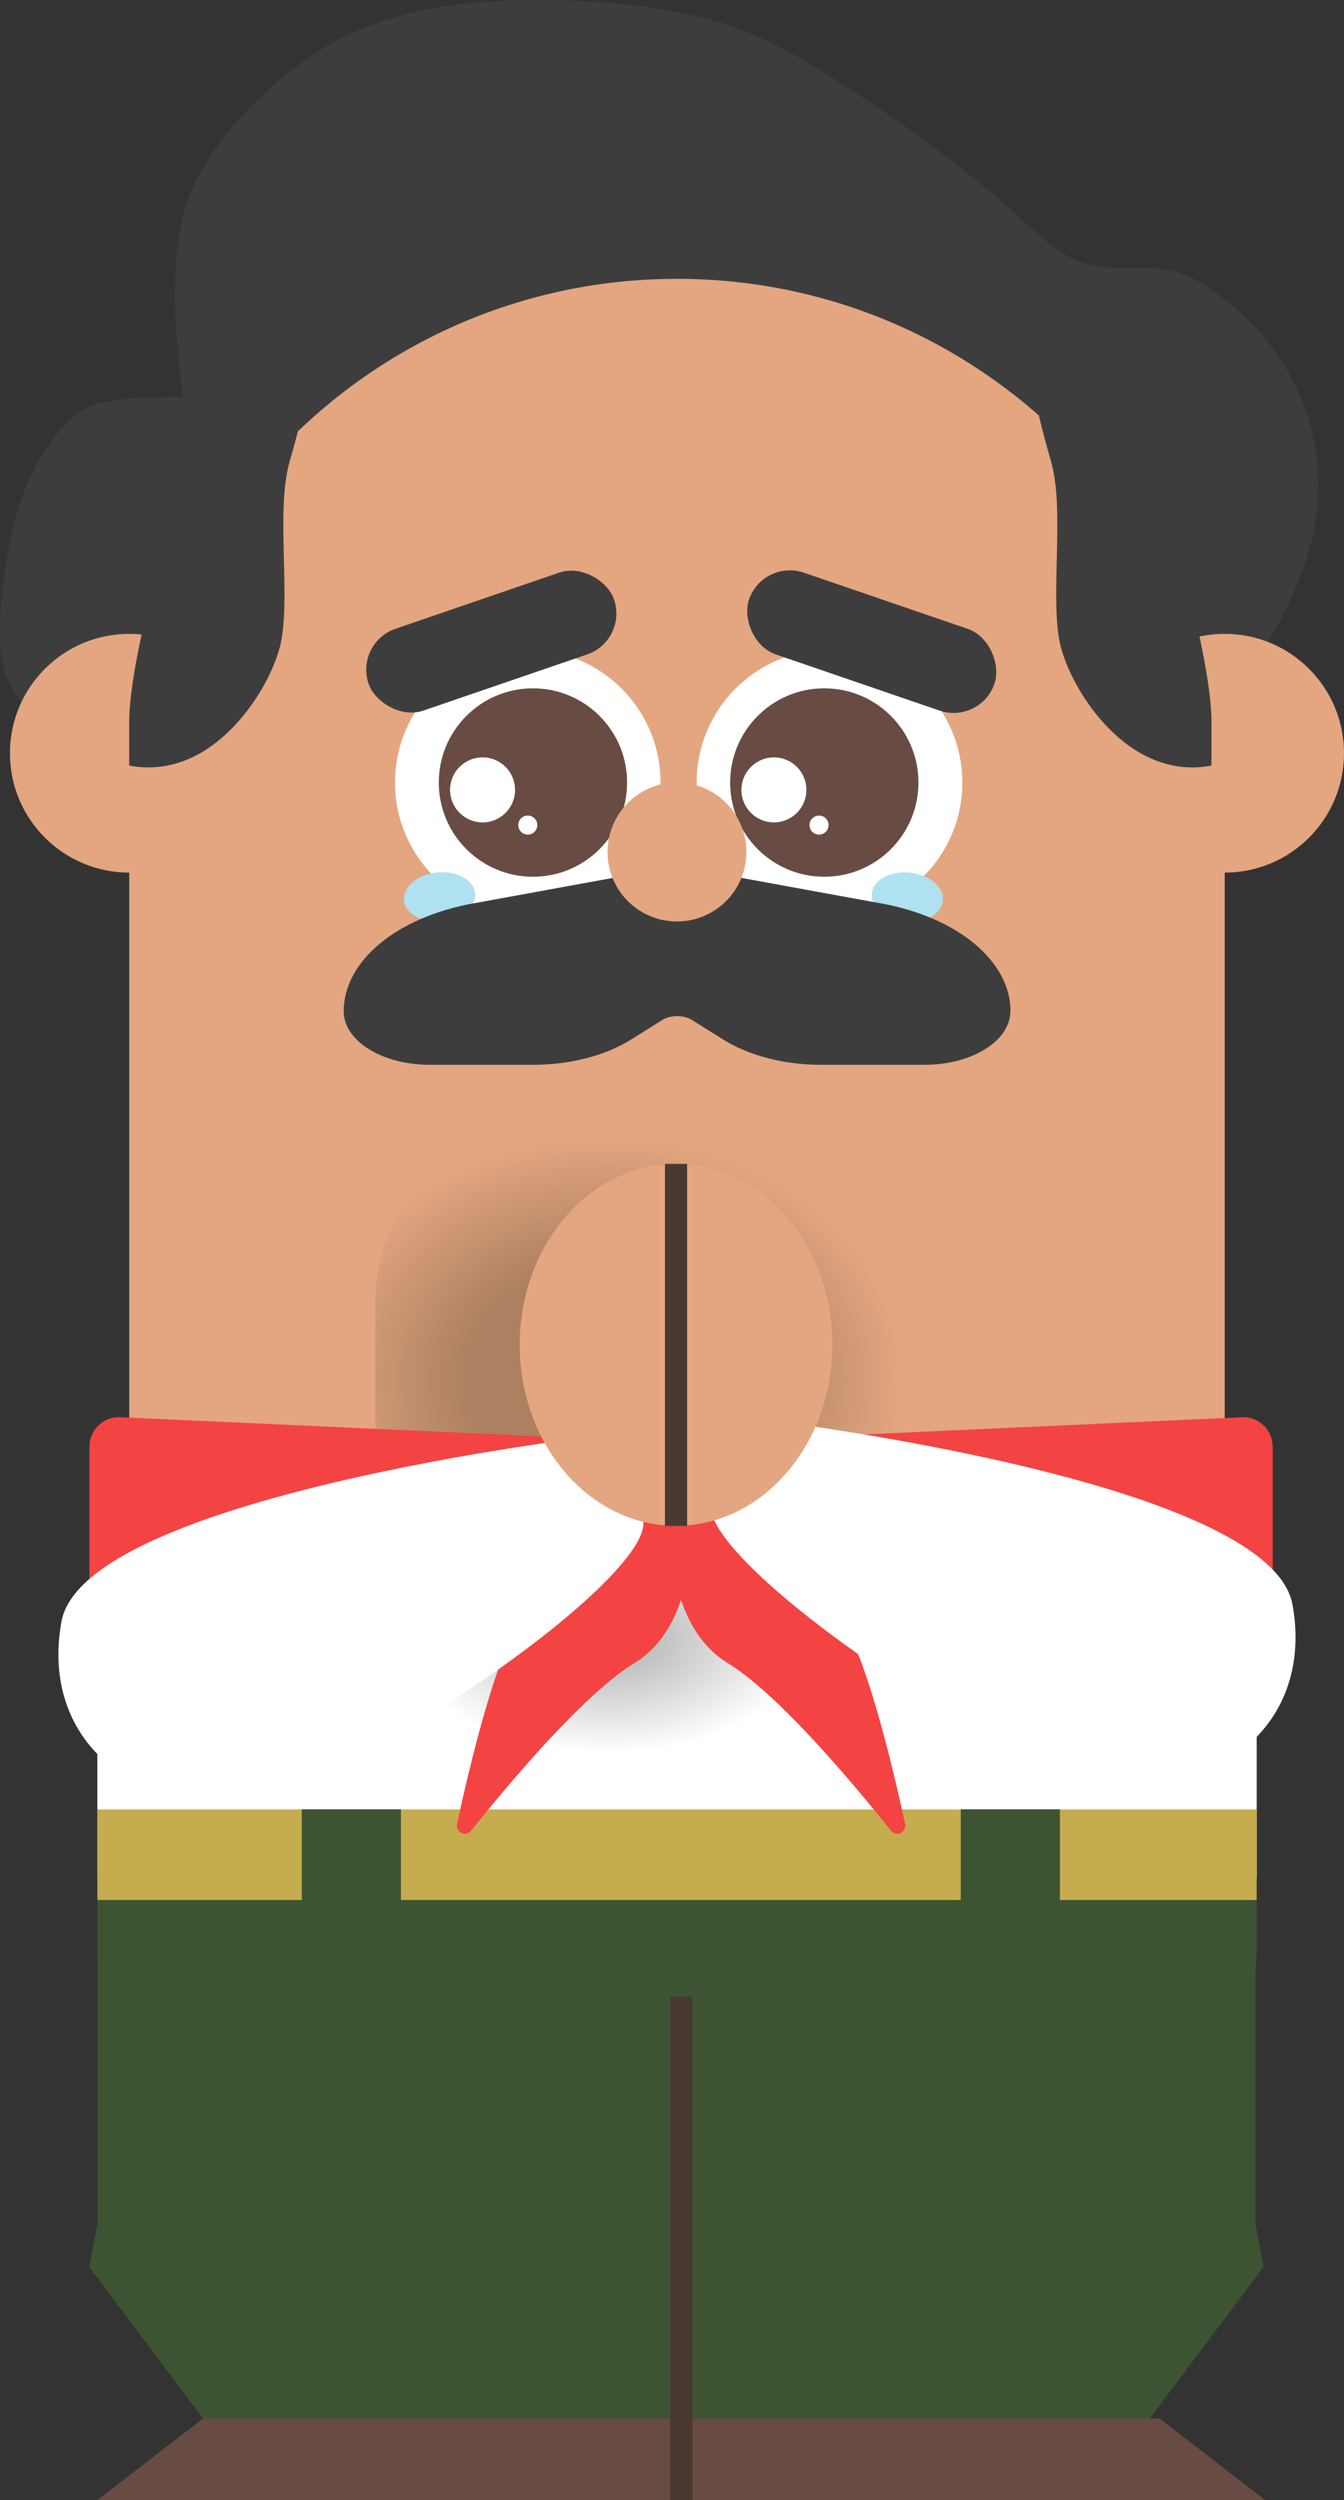 <?xml version="1.0" encoding="UTF-8"?>
<svg id="Camada_2" data-name="Camada 2" xmlns="http://www.w3.org/2000/svg" xmlns:xlink="http://www.w3.org/1999/xlink" viewBox="0 0 129.9 241.47">
  <rect x="0" y="0" width="129.9" height="241.47" fill="#333333" stroke="none"/>
  <defs>
    <style>
      .cls-1 {
        fill: #e4a680;
      }

      .cls-1, .cls-2, .cls-3, .cls-4, .cls-5, .cls-6, .cls-7, .cls-8, .cls-9, .cls-10 {
        stroke-width: 0px;
      }

      .cls-2 {
        fill: url(#Gradiente_sem_nome_43);
      }

      .cls-3 {
        fill: url(#Gradiente_sem_nome_20);
      }

      .cls-11 {
        fill: none;
        stroke: #493932;
        stroke-miterlimit: 10;
        stroke-width: 2.14px;
      }

      .cls-4 {
        fill: #c5ad4f;
      }

      .cls-5 {
        fill: #3d3d3d;
      }

      .cls-6 {
        fill: #3d5433;
      }

      .cls-7 {
        fill: #684b42;
      }

      .cls-8 {
        fill: #afe1f0;
      }

      .cls-9 {
        fill: #fff;
      }

      .cls-10 {
        fill: #f34343;
      }
    </style>
    <radialGradient id="Gradiente_sem_nome_20" data-name="Gradiente sem nome 20" cx="2184.11" cy="526" fx="2184.11" fy="526" r="18.02" gradientTransform="translate(-3457.8 -555.87) scale(1.61 1.31)" gradientUnits="userSpaceOnUse">
      <stop offset=".46" stop-color="#ac8061"/>
      <stop offset="1" stop-color="#e4a680"/>
    </radialGradient>
    <radialGradient id="Gradiente_sem_nome_43" data-name="Gradiente sem nome 43" cx="2184.11" cy="2.7" fx="2184.11" fy="2.7" r="18.02" gradientTransform="translate(-3457.8 155.74) scale(1.61 .92)" gradientUnits="userSpaceOnUse">
      <stop offset="0" stop-color="#acacac"/>
      <stop offset=".67" stop-color="#fff"/>
    </radialGradient>
  </defs>
  <g id="Camada_2-2" data-name="Camada 2">
    <g>
      <path class="cls-5" d="M0,60.37c.05-2.7.51-5.55.87-7.62.71-4.11,2.29-8.15,5.03-11.3.7-.8,1.48-1.54,2.42-2.02,1.06-.54,2.27-.72,3.46-.85,3.14-.33,6.3-.35,9.44-.06,4.07.37,9.05,6.71,10.64,10.29,1.75,3.93,2.08,8.39,1.4,12.64-.73,4.55-2.81,9.16-6.72,11.6-5.96,3.71-13.1,3.18-18.88-.58-2.37-1.54-5.9-4.24-6.98-6.96-.56-1.41-.73-3.23-.69-5.14Z"/>
      <path class="cls-5" d="M24.5,53.22s.09.08.13.11c.19.16.39.33.54.53.14.19.23.41.32.63,1.18,2.74,2.94,5.05,5.14,7.05,2.84,2.58,6.14,4.63,9.51,6.45,10.77,5.82,22.55,9.95,34.73,11.26,12.18,1.31,24.77-.29,35.9-5.39,5.82-2.67,9.78-7.96,12.72-13.47,3.28-6.13,5.1-12.39,3.15-19.34-1.31-4.67-4.16-8.88-7.97-11.87-1.91-1.5-3.73-2.86-6.21-3.16s-5.09.16-7.61-.59c-2.27-.67-4.05-2.37-5.8-3.96-5.11-4.67-10.67-8.82-16.47-12.59-4.51-2.93-9.15-5.83-14.43-7.13C62.38.33,56.15-.1,50.21.02c-6.8.14-13.79,1.29-19.5,4.98-5.47,3.53-11.85,9.94-13.15,16.48-1.18,5.92-.59,11.9.27,17.81.82,5.59,2.26,10.12,6.68,13.93Z"/>
      <path class="cls-1" d="M118.37,79.87v70.37H12.49v-70.37c0-12,3.99-23.07,10.73-31.95,9.66-12.75,24.98-20.99,42.21-20.99,29.24,0,52.95,23.7,52.95,52.94Z"/>
      <circle class="cls-1" cx="12.49" cy="72.75" r="11.53"/>
      <circle class="cls-1" cx="118.37" cy="72.75" r="11.53"/>
      <path class="cls-5" d="M27.01,62.62c-1.15,4.3-6.56,12.84-14.52,11.32v-4.28c0-8.16,7.97-35.46,14.71-41.5.48.39,6.2-2.27.8,16.4-1.41,4.86.22,13.55-.98,18.06Z"/>
      <path class="cls-5" d="M102.57,62.62c1.15,4.3,6.56,12.84,14.52,11.32v-4.28c0-8.16-7.97-35.46-14.71-41.5-.48.39-6.2-2.27-.8,16.4,1.41,4.86-.22,13.55.98,18.06Z"/>
      <circle class="cls-9" cx="51.01" cy="75.58" r="12.83"/>
      <circle class="cls-9" cx="80.17" cy="75.58" r="12.83"/>
      <rect class="cls-9" x="9.41" y="145.9" width="112.05" height="35.48"/>
      <path class="cls-6" d="M9.41,181.39h112.05v6.67c0,10.13-8.22,18.35-18.35,18.35H27.76c-10.13,0-18.35-8.22-18.35-18.35v-6.67h0Z"/>
      <circle class="cls-7" cx="51.51" cy="75.58" r="9.1"/>
      <circle class="cls-9" cx="80.17" cy="75.58" r="12.83"/>
      <circle class="cls-7" cx="79.67" cy="75.58" r="9.1"/>
      <circle class="cls-9" cx="74.8" cy="76.29" r="3.14"/>
      <ellipse class="cls-8" cx="42.48" cy="86.63" rx="3.45" ry="2.37" transform="translate(-8.69 4.83) rotate(-5.91)"/>
      <ellipse class="cls-8" cx="87.7" cy="86.63" rx="2.37" ry="3.45" transform="translate(-7.5 164.95) rotate(-84.09)"/>
      <circle class="cls-9" cx="79.16" cy="79.69" r=".92"/>
      <path class="cls-5" d="M97.65,97.67h0c0,2.86-3.7,5.17-8.27,5.17h-10.06c-3.54,0-6.94-.88-9.44-2.45l-3.01-1.88c-.79-.49-2.06-.49-2.85,0l-3.02,1.89c-2.5,1.56-5.9,2.44-9.44,2.44h-10.07c-4.57,0-8.27-2.32-8.27-5.17h0c0-4.82,5.08-9.06,12.48-10.41l19.18-3.5c.37-.07.76-.07,1.13,0h0s19.18,3.5,19.18,3.5c7.4,1.35,12.48,5.59,12.48,10.41Z"/>
      <circle class="cls-1" cx="65.43" cy="82.29" r="6.71"/>
      <rect class="cls-3" x="36.27" y="107.82" width="58.14" height="47.09" rx="18.02" ry="18.02"/>
      <rect class="cls-2" x="36.27" y="141.67" width="58.14" height="33.08" rx="14.21" ry="14.21"/>
      <rect class="cls-5" x="34.95" y="57.79" width="25.08" height="8.35" rx="4.18" ry="4.18" transform="translate(-17.53 18.75) rotate(-18.92)"/>
      <rect class="cls-5" x="71.72" y="57.79" width="25.08" height="8.35" rx="4.18" ry="4.18" transform="translate(143.87 147.91) rotate(-161.08)"/>
      <rect class="cls-4" x="9.41" y="174.76" width="112.05" height="8.75"/>
      <g>
        <path class="cls-10" d="M8.64,139.71v14.79c0,1.69,1.47,3,3.15,2.8l40.08-4.69c.18-.02.36-.06.53-.12l14.51-4.66c1.17-.37,1.96-1.46,1.96-2.69v-.72c0-1.34-.95-2.5-2.26-2.77l-14.25-2.89c-.14-.03-.29-.05-.43-.05l-40.33-1.83c-1.61-.07-2.95,1.21-2.95,2.82Z"/>
        <path class="cls-10" d="M66.8,145.25s-12.68,6.87-16.11,10.8c-2.55,2.91-5.28,14.39-6.52,20.11-.17.81.86,1.3,1.37.65,3.53-4.42,10.85-13.18,15.78-16.19,6.71-4.09,5.48-15.38,5.48-15.38Z"/>
        <path class="cls-10" d="M123.01,139.71v14.79c0,1.69-1.47,3-3.15,2.8l-40.08-4.69c-.18-.02-.36-.06-.53-.12l-14.51-4.66c-1.17-.37-1.96-1.46-1.96-2.69v-.72c0-1.34.95-2.5,2.26-2.77l14.25-2.89c.14-.03.29-.05.43-.05l40.33-1.83c1.61-.07,2.95,1.21,2.95,2.82Z"/>
        <path class="cls-10" d="M64.85,145.25s12.68,6.87,16.11,10.8c2.55,2.91,5.28,14.39,6.52,20.11.17.81-.86,1.3-1.37.65-3.53-4.42-10.85-13.18-15.78-16.19-6.71-4.09-5.48-15.38-5.48-15.38Z"/>
      </g>
      <rect class="cls-6" x="29.17" y="174.75" width="9.58" height="8.97"/>
      <rect class="cls-6" x="92.86" y="174.75" width="9.58" height="8.97"/>
      <polygon class="cls-6" points="9.42 188.19 9.42 214.76 8.64 218.96 19.63 233.58 65.85 233.58 65.85 188.19 9.42 188.19"/>
      <polygon class="cls-6" points="121.34 188.19 121.34 214.76 122.12 218.96 111.13 233.58 64.91 233.58 64.91 188.19 121.34 188.19"/>
      <polygon class="cls-7" points="65.85 233.58 65.85 241.47 9.41 241.47 19.63 233.58 65.85 233.58"/>
      <polygon class="cls-7" points="65.85 233.58 65.85 241.47 122.29 241.47 112.07 233.58 65.85 233.58"/>
      <line class="cls-11" x1="65.85" y1="241.47" x2="65.85" y2="192.84"/>
      <circle class="cls-9" cx="46.64" cy="76.29" r="3.14"/>
      <circle class="cls-9" cx="51.01" cy="79.69" r=".92"/>
      <path class="cls-9" d="M56.91,138.79s-48.78,5.8-50.97,17.83c-2.19,12.03,8.12,19.39,19.42,16.69s37.07-20.62,36.83-26.27c-.25-5.65-.93-8.84-5.27-8.25Z"/>
      <path class="cls-9" d="M73.95,137.14s48.78,5.8,50.97,17.83c2.19,12.03-8.12,19.39-19.42,16.69s-37.07-20.62-36.83-26.27c.25-5.65.93-8.84,5.27-8.25Z"/>
      <g>
        <ellipse class="cls-1" cx="65.34" cy="129.89" rx="15.11" ry="17.48"/>
        <line class="cls-11" x1="65.34" y1="112.41" x2="65.34" y2="147.38"/>
      </g>
    </g>
  </g>
</svg>
